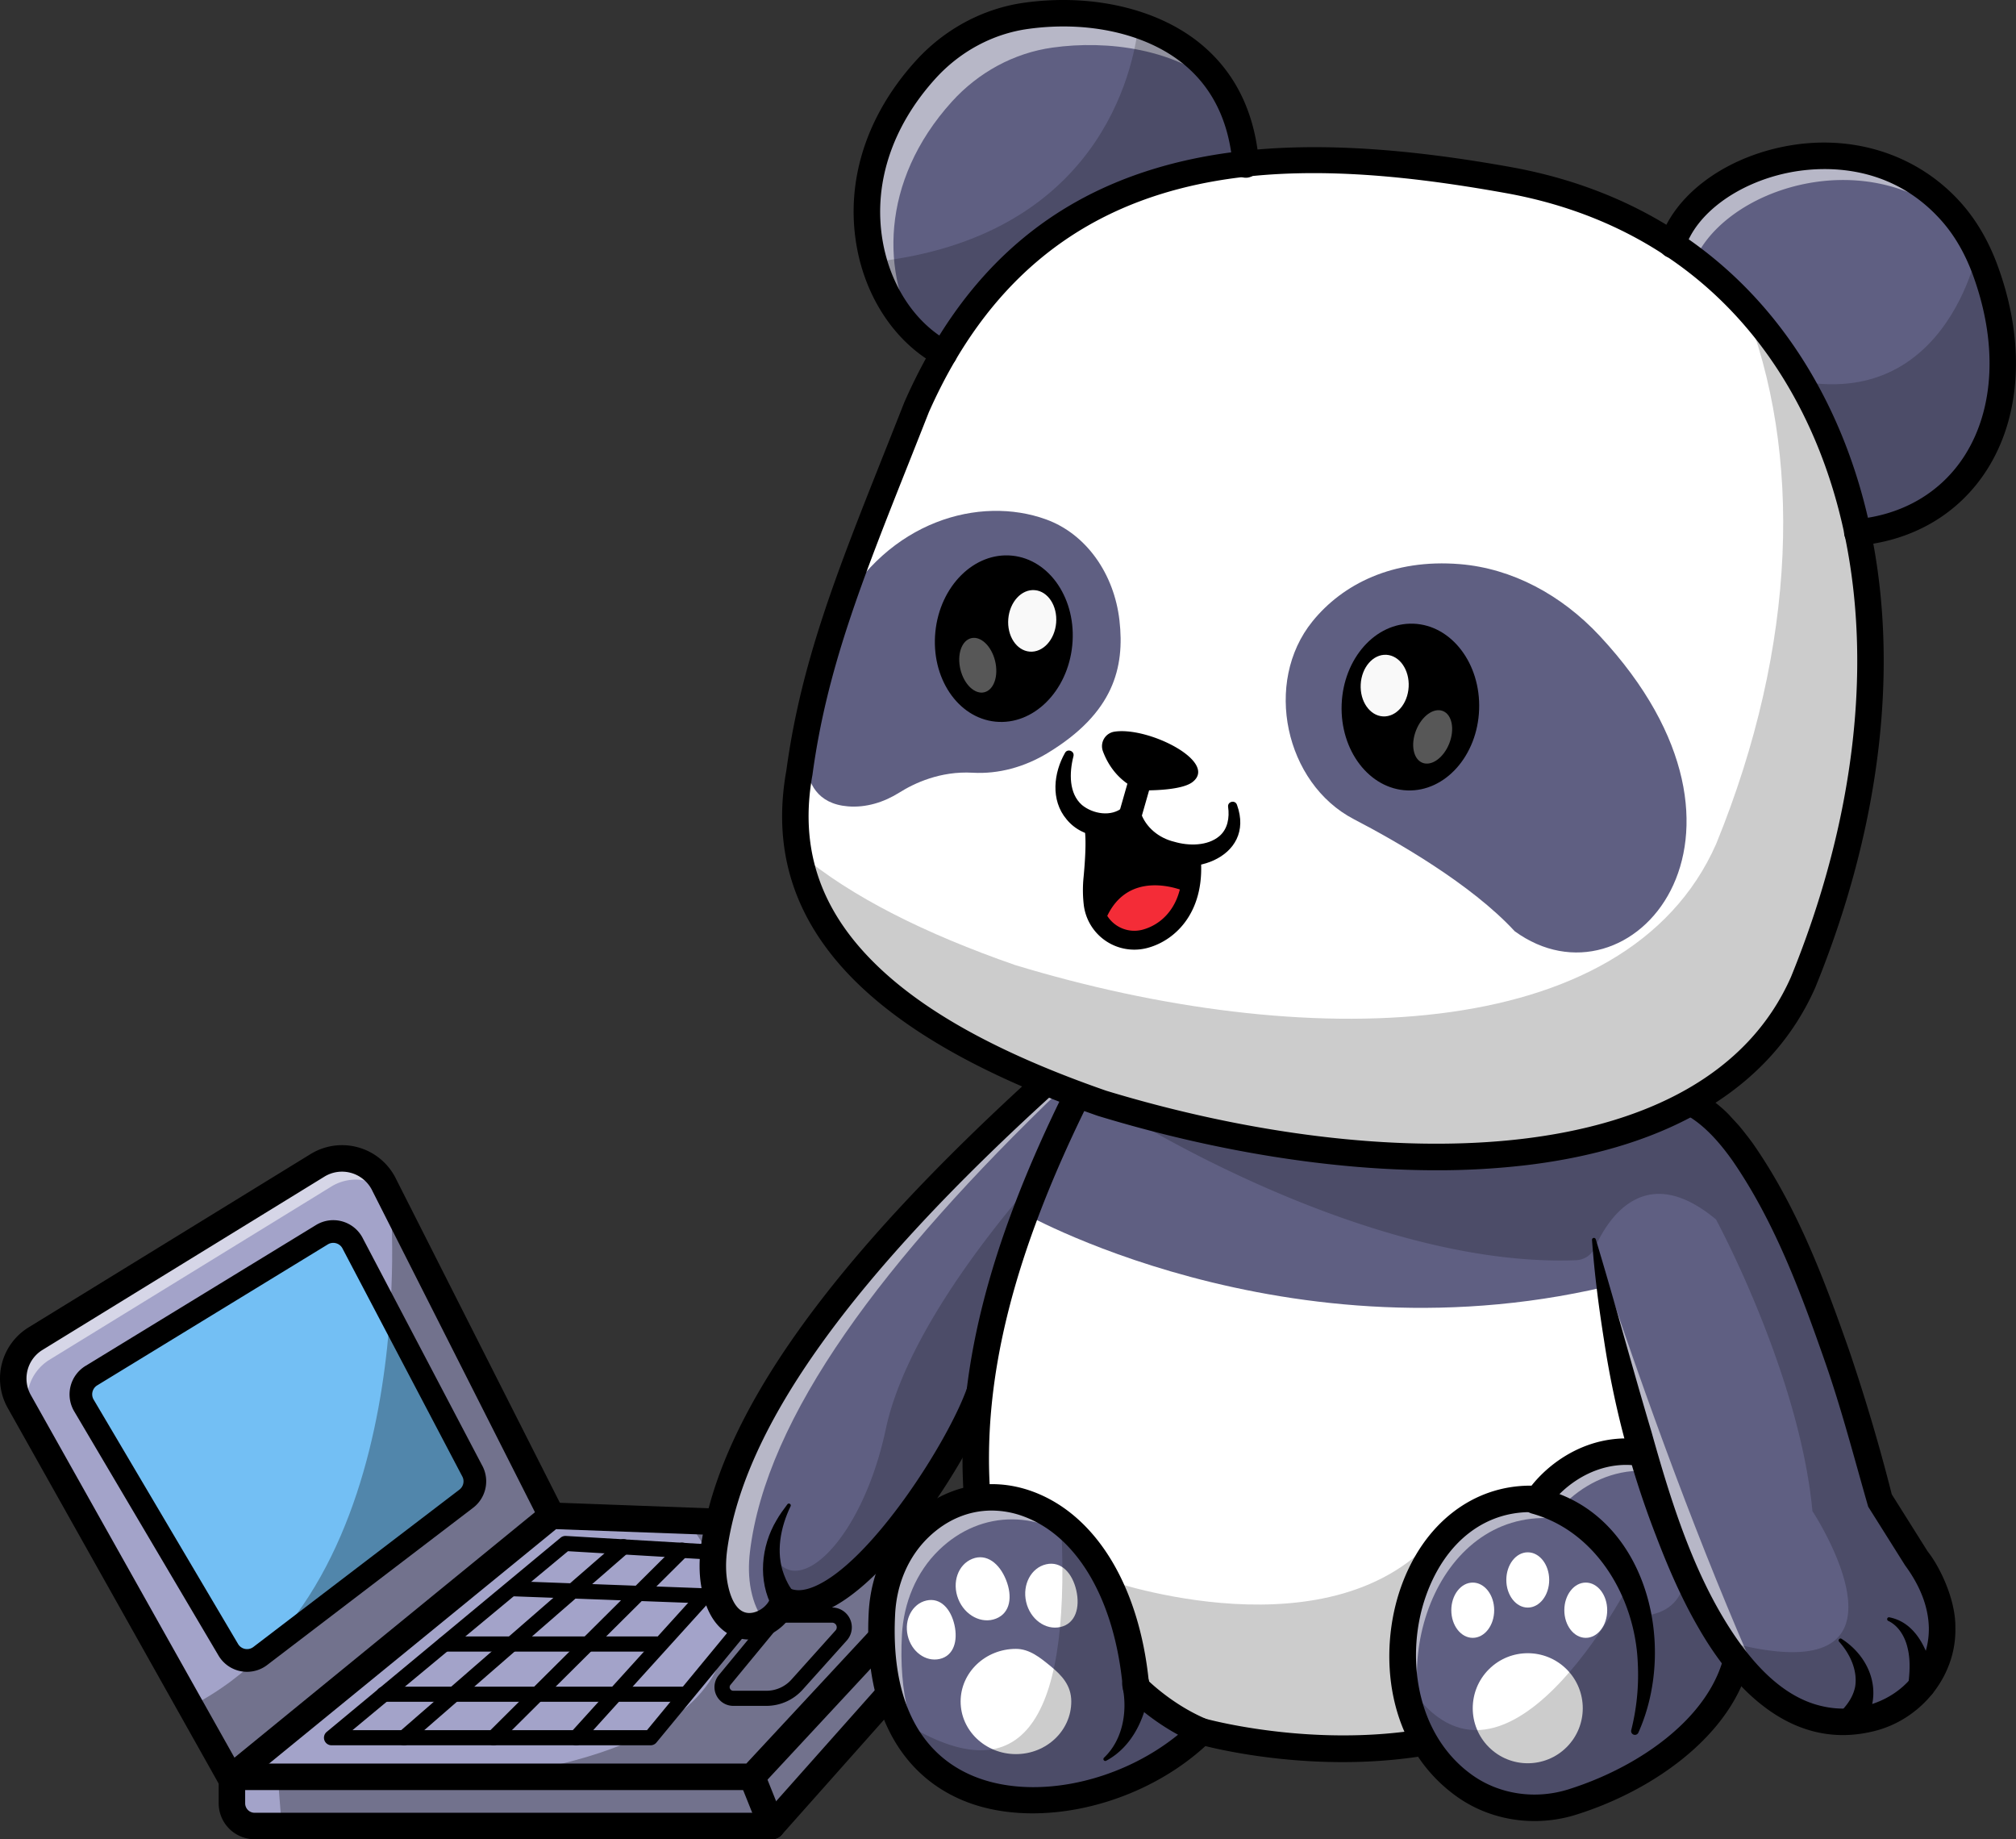 <svg xmlns="http://www.w3.org/2000/svg" viewBox="0 0 2980.74 2718.81"><rect x="0" y="0" width="2980.74" height="2718.81" fill="#333333" stroke="none"/><defs><style>.cls-1{fill:#a3a3c9;}.cls-2{opacity:0.55;}.cls-3{fill:#fff;}.cls-4{opacity:0.3;}.cls-5{fill:#5f5f82;}.cls-6{opacity:0.2;}.cls-7{fill:#f9f9f9;}.cls-8{opacity:0.35;}.cls-9{fill:#f42c37;}.cls-10{fill:#73bff4;}</style></defs><g id="Réteg_2" data-name="Réteg 2"><g id="Layer_1" data-name="Layer 1"><path class="cls-1" d="M1452.88,2348.55l-311.76,350.67H376.47a33.54,33.54,0,0,1-33.54-33.54v-39.17l472.61-385.92,200.35,7.4,404.44,15Z"/><path class="cls-1" d="M815.54,2240.59,340.11,2626.51l-58.37-104L28.51,2071.69A69.29,69.29,0,0,1,52.19,1979L469,1722.91a69.27,69.27,0,0,1,99.36,29.26l8.61,16.95v.05Z"/><g class="cls-2"><path class="cls-3" d="M573.52,1762.34a69.33,69.33,0,0,0-84-8.14L72.74,2010.3A69.31,69.31,0,0,0,49,2103L342.09,2624.9l-2,1.61L28.51,2071.69A69.29,69.29,0,0,1,52.19,1979L469,1722.91a69.27,69.27,0,0,1,99.36,29.26Z"/></g><path d="M1141.13,2718.81H376.47a53.2,53.2,0,0,1-53.14-53.14v-39.16a19.58,19.58,0,0,1,7.19-15.16l472.64-385.94a19.48,19.48,0,0,1,13.1-4.4l604.79,22.37a19.57,19.57,0,0,1,17.57,12.61l32.55,85.63a19.61,19.61,0,0,1-3.67,20l-311.74,350.65A19.6,19.6,0,0,1,1141.13,2718.81Zm-778.65-83v29.87a14,14,0,0,0,14,14h755.87l298-335.21L1406.63,2282,822.2,2260.41Z"/><g class="cls-4"><path d="M1452.88,2348.55l-311.76,350.67H416.47l-5.63-72.71h319c496.25-72.76,322.4-331.42,286.1-378.52l404.44,15Z"/></g><path d="M1112,2646.09H342.9a19.58,19.58,0,0,1,0-39.15h760.56l243.1-261.52a19.58,19.58,0,1,1,28.67,26.66l-248.9,267.76A19.57,19.57,0,0,1,1112,2646.09Z"/><path d="M1141.14,2718.81a19.58,19.58,0,0,1-18.18-12.3l-29.14-72.71a19.58,19.58,0,1,1,36.34-14.57L1159.3,2692a19.58,19.58,0,0,1-18.16,26.86Z"/><path d="M961.9,2579.9H490.2a11.18,11.18,0,0,1-7.15-19.79L828.9,2273a11.44,11.44,0,0,1,7.81-2.56l345.85,20.37a11.18,11.18,0,0,1,8,18.28l-220,266.76A11.17,11.17,0,0,1,961.9,2579.9Zm-440.72-22.37H956.63l202.63-245.7L839.8,2293Z"/><path class="cls-5" d="M1629.33,1630.9l-73.75,174-107,252.61c-35.58,101.39-200.92,351.6-290.43,307.63-.1.52-.2,1-.31,1.51-9.39,37.92-84.76,69.38-101.45-23.62-3.34-18.57-3-37.61-.36-56.34,28.89-202.9,214.27-436,491-686.78Z"/><g class="cls-2"><path class="cls-3" d="M1108.79,2294.26c-2.21,18.75-2.09,37.8,1.64,56.31,4.08,19.92,10.74,34,18.76,43.53-26.65,15.52-66.33,10.33-77.1-54.28-3.1-18.61-2.55-37.64.35-56.33,31.44-202.52,219.73-433.33,499.57-680.55l17.49,6.84C1306.61,1861.66,1132.49,2094.31,1108.79,2294.26Z"/></g><g class="cls-6"><path d="M1555.58,1804.9l-107,252.61c-35.58,101.39-200.92,351.6-290.43,307.63-.1.52-.2,1-.31,1.51a491.17,491.17,0,0,1-16.69-74.9c29.63,80.54,132.07-7.56,168.63-179.68S1540.5,1732.5,1540.5,1732.5Z"/></g><path d="M1107.85,2423.57h-.57c-17-.16-57.8-8-70.19-77.09-3.46-19.31-3.61-40.36-.46-62.54,27.25-191.54,189.89-420,497.21-698.54a19.58,19.58,0,0,1,26.29,29c-300.27,272.12-458.83,492.93-484.73,675-2.57,18.06-2.49,34.92.23,50.12,3,16.67,11.12,44.65,32,44.85,14.71.1,29.19-12.53,31.29-23.11a19.58,19.58,0,0,1,27.85-13.75c9.66,4.75,21.55,4.12,36.35-1.93,83.32-34.06,198.64-213.94,227-294.61a19.58,19.58,0,0,1,36.94,13c-30.41,86.62-151.08,277.82-249.09,317.89-17.46,7.13-33.79,9.49-48.79,7.08C1156.41,2409.06,1132.16,2423.57,1107.85,2423.57Z"/><path d="M1142.37,2376.74c-22.06-40.1-17.25-91,5.69-129.42,4.47-8,10.67-16.38,16.11-23.63,1.83-2.65,6.17-.22,4.83,2.72-15,31-22.36,68.38-9.88,101.26,3.48,9.29,8.15,18.79,14.77,25.84,14.71,21.26-15.51,43.61-31.52,23.23Z"/><path class="cls-3" d="M2524.33,2167.88s-19.77,44.28-54.51,103.32c-60.55,103.12-166.64,251.41-292.3,288.13-197.63,57.79-400.89.05-400.89.05s-121.12-20.5-142.61-34.21-189.23-311.71-189.23-311.71c-8.5-114.7,6.78-247.81,71-418.94v0c20.5-54.77,46.11-113.4,77.46-176.56l25,.78,692.78,21.39,65.25,2,37.56,133.32,30.35,107.92Z"/><path class="cls-5" d="M2444.21,1883.33c-502,151.18-928.38-88.83-928.38-88.83v0c20.53-54.76,46.09-113.38,77.47-176.53l783,24.17Z"/><path d="M1985,2604.77c-113.48,0-200.9-23-212.64-26.25-30.52-5.18-126.16-22.31-148.91-36.91-6.49-4.16-17.36-11.12-109-167.58-44.2-75.48-86.33-150.23-86.75-151a19.56,19.56,0,0,1-2.46-8.16C1412,2035,1459.78,1842.55,1575.79,1609.2a19.58,19.58,0,0,1,35.06,17.44c-111.81,224.88-158.53,409.67-146.84,581,76.1,135,164.36,284.51,181.32,301.42,13.11,7.3,79.32,21.64,134.6,31a20.87,20.87,0,0,1,2.08.47c2,.56,200.39,55.41,390,0,172.21-50.32,309.9-328.69,331.47-374.36l-146-518.8a19.58,19.58,0,0,1,37.69-10.61l148,525.78a19.57,19.57,0,0,1-1,13.29c-6.24,14-155.19,342.68-359.17,402.29C2114.65,2598.11,2046.05,2604.77,1985,2604.77Z"/><path class="cls-5" d="M1776.68,2559.38c-123.36,120.44-370.9,157.31-449.14-18.57-18-40.42-27-92.06-23.58-156.53,2.56-47.1,20.92-92.53,54.72-125.39,66.24-64.36,163.25-60.66,233.67,12.94,44.39,46.26,78.24,120.23,87.37,222.3C1679.72,2494.13,1718.89,2535.18,1776.68,2559.38Z"/><g class="cls-2"><path class="cls-3" d="M1610.81,2293.53c-69.26-63-159.76-63.17-222.61-2.14-33.8,32.86-52.16,78.29-54.66,125.39-4.65,86.38,13.14,149.75,44.8,193.93-49.55-43.19-80.32-116-74.38-226.43,2.56-47.1,20.92-92.53,54.72-125.39C1430.92,2188.74,1539.72,2199.48,1610.81,2293.53Z"/></g><path d="M1526.84,2680.51c-39.24,0-76.77-7-109.46-21.86-93-42.15-140.23-140-132.94-275.44,2.91-54.1,24.43-103.24,60.6-138.37,50.14-48.71,118.3-63.62,182.32-39.84,93.09,34.55,156.76,139,171.16,280.13,11.51,10.79,43.52,38.51,85.72,56.21a19.57,19.57,0,0,1,6.1,32.06C1720.4,2641.69,1619,2680.51,1526.84,2680.51Zm-60.61-447.58c-34.06,0-66.78,13.64-93.91,40-29.08,28.24-46.4,68.16-48.78,112.38-6.46,120,31.58,202.14,110,237.68,88.45,40.1,218.72,14,308.23-58.71-45.52-24.78-74.77-55.11-76.22-56.62a19.59,19.59,0,0,1-5.33-11.78c-11.56-129.4-66.32-224.42-146.48-254.18A136.31,136.31,0,0,0,1466.23,2232.93Z"/><path d="M1699.25,2492.85c-3.72,43.22-24.12,88.85-63.61,109.85a2.79,2.79,0,0,1-3.82-1,2.85,2.85,0,0,1,.6-3.53c27.33-26,34.54-66.87,27.76-102.7a20.07,20.07,0,0,1,13-25.21c14.29-4.72,28.33,8,26,22.64Z"/><path class="cls-3" d="M1583.93,2515.17c0,43-36.63,77.78-81.81,77.78s-81.8-34.82-81.8-77.78,36.63-77.79,81.8-77.79c20.23,0,36.07,13.27,50.34,24.83C1570.08,2476.48,1583.93,2491.44,1583.93,2515.17Z"/><path class="cls-3" d="M1487.54,2335.58c9.71,24.39,6.38,48.63-14.79,57.05s-46.2-4.52-55.9-28.92-.42-51,20.74-59.43S1477.83,2311.18,1487.54,2335.58Z"/><path class="cls-3" d="M1591.37,2351c5.81,25.6-1.24,49-23.45,54.07s-44.94-11.64-50.75-37.24,7.49-50.45,29.71-55.49S1585.57,2325.41,1591.37,2351Z"/><path class="cls-3" d="M1411.19,2401.93c5.41,23.86-1.16,45.68-21.86,50.38s-41.87-10.84-47.28-34.7,7-47,27.68-51.7S1405.77,2378.07,1411.19,2401.93Z"/><path class="cls-5" d="M2569.29,2446.51c-21.54,102.6-132.17,182-244.68,217.3-54.09,17-113.39,8.81-159.45-24.1-53.62-38.39-82.2-97.59-89.5-159.66-15.34-129.88,62.59-272.53,198.36-264,40.47-58.58,148.24-116.06,248.9-14.55l47.52,178.17A175.12,175.12,0,0,1,2569.29,2446.51Z"/><g class="cls-2"><path class="cls-3" d="M2526.1,2213.31c-95.24-78.24-192.83-24.15-230.9,31C2122,2233.44,2043,2468.52,2131.47,2609.4c-120.33-134.88-42.88-405,142.55-393.38,40.47-58.58,148.24-116.06,248.9-14.55Z"/></g><path d="M2268.88,2691.91c-41.24,0-81.72-12.42-115.1-36.3-105.43-75.43-116.54-213.52-82.25-309.91,33.18-93.26,105.79-149.6,191.33-149.6h1.57c25.16-31.65,69.34-64.21,125.51-69.19,36.33-3.21,91.27,4.72,146.87,60.77a19.58,19.58,0,1,1-27.8,27.58c-36.05-36.35-75-52.94-115.61-49.35-48,4.25-85.61,35.64-103.29,61.23a19.51,19.51,0,0,1-17.33,8.42c-73.78-4.63-135.26,41.44-164.36,123.25-30.47,85.64-16.84,204.15,68.15,264.95,40.1,28.69,93.25,36.68,142.17,21.36,126.91-39.75,253.77-138.74,232.42-262.16a19.58,19.58,0,1,1,38.58-6.67c25.37,146.63-116.63,261.51-259.3,306.19A206,206,0,0,1,2268.88,2691.91Z"/><path d="M2273.28,2199.07c158.19,32.64,209.19,228.16,149.16,362.07a5.61,5.61,0,0,1-10.59-3.59,334.38,334.38,0,0,0,9.6-100.7c-4.25-95.63-61.48-193.46-156.89-219.61-23.69-7.2-15.78-41.91,8.72-38.17Z"/><circle class="cls-3" cx="2258.86" cy="2525.13" r="81.34" transform="translate(-1123.94 2336.85) rotate(-45)"/><ellipse class="cls-3" cx="2177.52" cy="2380.24" rx="31.7" ry="40.85"/><ellipse class="cls-3" cx="2258.86" cy="2335.5" rx="31.7" ry="40.85"/><ellipse class="cls-3" cx="2344.62" cy="2380.24" rx="31.7" ry="40.85"/><path class="cls-5" d="M2665.53,2534.24c-45.43-19.35-85-57.11-119.87-109.53-28.11-42.25-53.2-94.1-75.84-153.51-45-117.88-80.37-265.54-111.15-427.91-.68-3.65-1.4-7.3-2.08-11l-53.21-179a71.62,71.62,0,0,1,7.67-13.19c17.68-24.73,69.43-70.58,188.82-10.7,155.9,78.19,279,587.42,279,587.42l54.5,86.69C2938.42,2445.21,2808.18,2586,2665.53,2534.24Z"/><g class="cls-2"><path class="cls-3" d="M2358.67,1843.29c77.59,233.86,157.12,449.26,240.67,637.8l-135.88-226.91Z"/></g><path d="M2359.36,1831.74c27.89,91.8,54.81,192.48,82.36,284.56,25.73,92,55.71,189.37,104.15,271.62,33.32,56.51,82.31,119.83,149,134.34,76.58,17.44,158-33.39,157-115.81-.66-33.84-14.89-65-35.13-92.53l-54.54-86.69c-20.65-71.72-39.57-145.18-64.48-216.08-35.75-102.41-74.41-205.77-135.82-295-18.83-26.69-42.87-54.62-71.68-69.63-44.47-21.39-95.82-39.53-140-16a72.1,72.1,0,0,0-27.95,28.54l-.5,1-.19.41c-.05.11-.13.31,0,0a19.57,19.57,0,1,1-36.38-14.46,101.66,101.66,0,0,1,19.43-28.88c37.41-41.09,99.74-43.4,148.78-27.59,38.39,11.47,76.18,30.19,103.44,58.79,3.62,4.13,11.55,12.44,14.94,16.35,6.51,8,16.23,20.13,22.08,28.74,64.22,93.11,104.16,199.65,141,305.11,23.77,70.44,44.82,141.25,63,213.64l-2.45-5.82,54.53,86.69c19.87,25.27,41.77,73.42,41.14,112.86,1.89,72.67-52,137.22-121.87,153.5-117.27,28.21-203.27-58.41-257.11-151.75-25.62-43.88-45.67-90.37-63.7-137.59A1360.85,1360.85,0,0,1,2371.59,1981c-7.78-49.16-14.2-98.47-17.73-148.18a2.82,2.82,0,0,1,5.5-1Z"/><path d="M2722.73,2422.48c36.46,23.12,57.38,66.23,42,108.57-1.51,5.48-5.3,12.24-7.48,17.49a19.83,19.83,0,0,1-26.27,9.82c-12.43-5.42-15.42-22.32-6-31.93,8.72-9.59,15.58-20.68,18-33.51,3.69-23.8-7.67-48.21-23.65-66-2.46-2.21.7-6.28,3.44-4.41Z"/><path d="M2793.34,2390.72c43.87,8.42,60.9,58,67.5,96.93,4.2,25.89-33.19,33.18-39,7.56a20.43,20.43,0,0,1-.17-6.7c2-16.85,3-34.91-1-51.52-3.56-16.41-12.85-33.23-28.43-40.79-3.24-1-2.29-5.92,1.1-5.48Z"/><g class="cls-6"><path d="M1776.68,2559.38c-123.36,120.44-370.9,157.31-449.14-18.57,182.14,117.57,254,7.2,242-276.28l22.85,7.3c44.39,46.26,78.24,120.23,87.37,222.3C1679.72,2494.13,1718.89,2535.18,1776.68,2559.38Z"/></g><g class="cls-6"><path d="M1637.05,2335.5s336.81,118,491.55-71c0,0-113,178.39-19.13,304.19,0,0-347.72,65.82-420.75-74.58l-17.38-105.39"/></g><g class="cls-6"><path d="M2569.29,2446.51c-21.54,102.6-132.17,182-244.68,217.3-54.09,17-113.39,8.81-159.45-24.1-53.62-38.39-82.2-97.59-89.5-159.66C2218.73,2716.59,2412,2335.52,2412,2335.52l14.08,53.25c83.56-4.9,65-90.5,64.21-94Z"/></g><g class="cls-6"><path d="M2665.53,2534.24c-45.43-19.35-85-57.11-119.87-109.53,318.54,89.19,134.1-191,134.1-191-19.14-203.42-142.6-431.15-142.6-431.15-53.62-44.59-94-44-123.3-27.17-28.38,16.27-46.16,47.78-55.19,67.86-.05.11-.09.22-.14.32a32.28,32.28,0,0,1-28.25,19.29c-315.46,12-689.1-224.57-712-244.21l692.78,21.39c17.68-24.73,69.43-70.58,188.82-10.7,155.9,78.19,279,587.42,279,587.42l54.5,86.69C2938.42,2445.21,2808.18,2586,2665.53,2534.24Z"/></g><path class="cls-5" d="M2746.16,787,2589,542.33,2472.8,361.55c38.34-121.48,280-199.15,413.31-47.26a251.27,251.27,0,0,1,37.34,57.12c4.28,8.92,8.14,18.1,11.58,27.38C3009.52,600.7,2919,771.31,2746.16,787Z"/><g class="cls-2"><path class="cls-3" d="M2500.65,397.33l250,389.21-4.54.47L2472.8,361.55c38.34-121.48,280-199.15,413.31-47.26a244.72,244.72,0,0,1,21.9,29.26C2773.55,200.48,2538.36,277.62,2500.65,397.33Z"/></g><path class="cls-5" d="M1842,242.42,1395.5,522.93c-48.25-25.66-86.17-75.11-103.48-135.67-24.15-84.49-8.09-190.69,76.25-283.95,39-43,91.44-71.93,148.87-79.91,51.53-7.15,111.62-4.69,166.07,13.51C1764.06,64,1832.49,125.74,1842,242.42Z"/><g class="cls-6"><path d="M2746.16,787,2589,542.33c279.57,110.48,334.44-170.92,334.44-170.92h0c4.28,8.92,8.14,18.1,11.58,27.38C3009.52,600.7,2919,771.31,2746.16,787Z"/></g><g class="cls-2"><path class="cls-3" d="M1808.39,132.47C1740.22,71.7,1637.57,59,1556.26,70.34c-57.43,8-109.9,36.88-148.87,79.91-107.08,118.35-104.05,257.62-48.45,347-89.14-79.95-119.13-251.92,9.33-393.9,39-43,91.44-71.93,148.87-79.91C1616.19,9.63,1747,31.38,1808.39,132.47Z"/></g><g class="cls-6"><path d="M1842,242.42,1395.5,522.93c-48.25-25.66-86.17-75.11-103.48-135.67,332.77-37,383.52-282.65,391.19-350.35C1764.06,64,1832.49,125.74,1842,242.42Z"/></g><path class="cls-3" d="M1181.91,1142.41C1140,1375,1324.72,1524.83,1629.35,1630.9c423.25,128.65,903.78,122.32,1036.66-179C2897.2,885.12,2712.8,352.69,2229.73,266.12c-377.29-67.84-708.56-39.29-874.43,335.6C1270,818.47,1206.07,963.76,1181.91,1142.41Z"/><g class="cls-6"><path d="M2666,1451.89c-132.85,301.32-613.4,307.63-1036.67,179-249.63-87-418.73-203.27-448.57-370.39,78.29,65.72,187.88,120,320,166,423.22,128.63,903.76,122.32,1036.66-179,120-294.12,128-579,40.43-797.15C2785.65,671.79,2828.58,1053.39,2666,1451.89Z"/></g><path class="cls-5" d="M1198.12,1067.81s-35.54,116.7,55.57,124.17c26.6,2.18,53-5.9,76.17-20.48,21.75-13.66,60.39-32,108.29-29.25,38.57,2.19,76.89-8.54,110.78-29.08,97.72-59.23,114.17-126.47,106.23-196.12-7.83-68.78-49.06-127.75-108.5-149.26-98.34-35.59-233.73,2.13-307,136.6"/><path class="cls-5" d="M2001.65,1210.89c63.1,32.81,173.46,95.9,237.82,165.6,170.14,124.12,402.94-139.06,125.83-436.42-56.89-61.05-129.88-99.85-206.75-106.15-99.06-8.12-173.37,29.49-218,84.6C1867.51,1008.69,1900,1158,2001.65,1210.89Z"/><ellipse cx="1484.24" cy="944.13" rx="123.31" ry="101.7" transform="translate(395.85 2326.07) rotate(-84.24)"/><ellipse class="cls-7" cx="1526.29" cy="917.87" rx="45.6" ry="35.5" transform="translate(485.83 2363.38) rotate(-85.28)"/><g class="cls-8"><ellipse class="cls-7" cx="1445.71" cy="983.24" rx="26.39" ry="41.14" transform="translate(-190.92 368.19) rotate(-13.62)"/></g><ellipse cx="2085.43" cy="1045.24" rx="123.31" ry="101.7" transform="translate(964.36 3090.91) rotate(-87.9)"/><ellipse class="cls-7" cx="2047.36" cy="1013.48" rx="45.6" ry="35.5" transform="translate(923.21 3002.24) rotate(-86.86)"/><g class="cls-8"><ellipse class="cls-7" cx="2118.24" cy="1089.26" rx="41.14" ry="26.39" transform="translate(328.73 2661.24) rotate(-68.51)"/></g><path d="M1757,1321.64c-10.24,36-35,58.06-63,65.89a61.5,61.5,0,0,1-62.87-18.51,60.79,60.79,0,0,1-14.71-32.61,174.8,174.8,0,0,1-.28-39c7-74.16-1-80.54-1-80.54,18.85,5.59,40.16,2.29,55.54-10.4,14.1,40.44,54.2,59,90,57.94.17.39.28.62.33.79a4.2,4.2,0,0,0,0-.79l.11.9v0c.06.62.11,1.29.17,1.9C1763.11,1288,1761.38,1306.15,1757,1321.64Z"/><path class="cls-9" d="M1757,1321.64c-10.24,36-35,58.06-63,65.89a61.5,61.5,0,0,1-62.87-18.51V1369c30.32-92.74,122-50.9,122-50.9S1754.55,1319.35,1757,1321.64Z"/><path d="M1763.13,1156.07c38.69-29.84-65.44-82.4-115.63-74.46a21.65,21.65,0,0,0-16.83,28.79c5.8,15.79,18.43,38.93,45,53.48a37.57,37.57,0,0,0,18.18,4.48C1711.35,1168.31,1749.08,1166.9,1763.13,1156.07Z"/><path d="M1828.83,1189.41c29,79.82-75.58,114.49-132,74.79-19.15-12-34.62-30.74-42-52.2l26.52,7.42c-30.53,25-79,22.86-104.3-8.16-24.23-28.63-19.07-69.14-2.39-98.37,3.79-6.88,14.46-2.56,12.48,4.94-6.33,24.82-6.81,55.09,12.57,72.12,16.26,13.42,43.62,17.91,60.28,3.58,8.67-7.56,23-3.47,26.53,7.42,7.38,22.13,27.13,38,49.67,43.35,21.29,6.33,49.24,6.41,66.6-8.25,12.4-10.46,15.31-27.27,13-43.46-.93-7.82,10.28-10.47,13-3.18Z"/><path d="M1670.63,1223.29a16.8,16.8,0,0,1-16.14-21.4l14-48.94a16.78,16.78,0,0,1,32.27,9.22l-14,48.94A16.8,16.8,0,0,1,1670.63,1223.29Z"/><path d="M1677.17,1403.79a75.21,75.21,0,0,1-74.7-65.56,190,190,0,0,1-.3-42.15c5-53.54,1.91-68.91,1.1-71.77A14,14,0,0,1,1623.9,1206c4.48,3.61,13.81,11.11,6.11,92.72a162.43,162.43,0,0,0,.19,35.9,47.32,47.32,0,0,0,60,39.42c32.13-9,63.94-42.08,56.87-108.11a14,14,0,1,1,27.8-3c9,83.49-36,126.54-77.15,138A76,76,0,0,1,1677.17,1403.79Zm-70.82-176h0Zm0,0h0Zm0,0h0Zm0,0Z"/><path d="M2123.68,1729.9c-153.42,0-326.28-27.46-500-80.27l-.74-.24c-349.43-121.68-500-288.49-460.35-510,21.69-159.95,73.64-290.69,145.53-471.59,9.35-23.55,19-47.9,29-73.23.1-.25.21-.5.32-.75,80-180.84,201.1-293.58,370.17-344.65,137.08-41.39,304.1-42.12,525.62-2.3,201.14,36,358.21,147.31,454.21,321.76,131.41,238.79,130.22,563.44-3.27,890.69l-.21.51c-64.14,145.45-211.1,236.13-425,262.26A1118.2,1118.2,0,0,1,2123.68,1729.9Zm-488.26-117.62c411.88,125.1,884.54,121.63,1012.56-168,128.91-316.18,130.77-628.44,5.12-856.77-90.11-163.74-237.71-268.21-426.83-302.1-325-58.43-680.34-65.63-852.91,323.89-9.92,25.23-19.57,49.49-28.89,73C1273.56,860.7,1222.32,989.65,1201.31,1145c0,.28-.09.56-.14.84-19,105.41,9.95,195.18,88.43,274.43C1362.31,1493.74,1475.44,1556.54,1635.42,1612.28Zm-453.51-469.87h0Z"/><path d="M2746.13,806.61a19.58,19.58,0,0,1-1.76-39.08c69.1-6.29,126.25-40,160.91-94.85,44.1-69.82,48.26-167.19,11.4-267.12-11.31-30.66-26.54-57-45.27-78.35-80.09-91.21-186.8-80.43-229-71.54-74.13,15.6-134.8,60.51-151,111.76a19.58,19.58,0,1,1-37.34-11.78c20.61-65.31,91.36-119.59,180.24-138.3,101.82-21.43,201.44,10,266.45,84,21.92,25,39.61,55.46,52.58,90.64,41.11,111.45,35.63,221.38-15,301.57-41.32,65.42-109,105.53-190.47,112.95C2747.32,806.58,2746.72,806.61,2746.13,806.61Z"/><path d="M1395.47,542.52a19.49,19.49,0,0,1-9.18-2.3c-61.37-32.68-106.13-98.71-119.74-176.63-16.72-95.68,14.26-192.78,87.23-273.41,42.62-47.1,99.69-77.71,160.69-86.18,98.66-13.72,195.29,8.32,258.43,58.94,52.6,42.16,82.4,102,88.59,177.87a19.58,19.58,0,1,1-39,3.19c-5.28-64.72-30.2-115.36-74.06-150.51-54.9-44-140.33-63-228.56-50.71-51.91,7.21-100.58,33.37-137,73.67-64.7,71.49-92.29,156.86-77.7,240.4,11.56,66.13,48.78,121.76,99.58,148.81a19.58,19.58,0,0,1-9.22,36.86Z"/><path d="M1133.1,2521.64h-49a27.72,27.72,0,0,1-21.38-45.36l72.76-88.19a74.05,74.05,0,0,0,18.31-11.88h76.34A29.27,29.27,0,0,1,1252,2425l-65.27,72.7A72.1,72.1,0,0,1,1133.1,2521.64Zm21.72-123a11.2,11.2,0,0,1-2,3.73l-72.77,88.2a5.34,5.34,0,0,0,4.13,8.74h49a49.69,49.69,0,0,0,36.93-16.47l65.27-72.71a6.88,6.88,0,0,0-5.13-11.49Z"/><path d="M597.4,2579.9a11.18,11.18,0,0,1-7.34-19.62L914.4,2278.2a11.19,11.19,0,1,1,14.68,16.88L604.74,2577.16A11.15,11.15,0,0,1,597.4,2579.9Z"/><path d="M729.78,2579.9a11.19,11.19,0,0,1-7.89-19.12l278.6-277a11.19,11.19,0,1,1,15.78,15.86l-278.6,277A11.17,11.17,0,0,1,729.78,2579.9Z"/><path d="M851.9,2579.9a11.18,11.18,0,0,1-8.29-18.69l204.46-225.69a11.19,11.19,0,0,1,16.59,15L860.19,2576.22A11.16,11.16,0,0,1,851.9,2579.9Z"/><path d="M1010,2515.59H567.66a11.19,11.19,0,1,1,0-22.37H1010a11.19,11.19,0,1,1,0,22.37Z"/><path d="M970.88,2441.41H657a11.19,11.19,0,0,1,0-22.37H970.88a11.19,11.19,0,1,1,0,22.37Z"/><path d="M1035.09,2369.94h-.42l-275.51-10.26a11.19,11.19,0,1,1,.83-22.36l275.51,10.26a11.19,11.19,0,0,1-.41,22.37Z"/><path d="M340.12,2646.09a19.57,19.57,0,0,1-17.08-10L11.43,2081.29a88.73,88.73,0,0,1,30.42-118.88l416.9-256.18A88.84,88.84,0,0,1,586,1743.57l247,488.16a19.58,19.58,0,0,1-34.94,17.68L550.9,1761l-.24-.5a49.71,49.71,0,0,0-71.29-21L62.46,1995.7a49.59,49.59,0,0,0-16.89,66.42l311.61,554.81a19.58,19.58,0,0,1-17.06,29.16Z"/><path class="cls-10" d="M134.68,2033.76l341.07-208.45a32.21,32.21,0,0,1,46.14,13.54L699,2176a32.23,32.23,0,0,1-9.56,39.4l-304.7,232.53a32.2,32.2,0,0,1-47.26-9.22L124,2077.48A32.21,32.21,0,0,1,134.68,2033.76Z"/><path d="M365.22,2471.29a48.94,48.94,0,0,1-42.16-24.06L109.55,2086a49.29,49.29,0,0,1,16.25-66.5l.13-.08L467,1811a49,49,0,0,1,69.89,20.33l177,336.85c.11.2.22.41.31.62a49.22,49.22,0,0,1-14.54,59.92L395,2461.25A49,49,0,0,1,365.22,2471.29ZM143.5,2048a15.52,15.52,0,0,0-5.06,20.91L352,2430.16a15.41,15.41,0,0,0,22.63,4.41L679.28,2202a15.48,15.48,0,0,0,4.7-18.62L507,1846.66l-.31-.62a15.43,15.43,0,0,0-22.1-6.49Z"/><g class="cls-4"><path d="M815.54,2240.59,340.11,2626.51l-58.37-104C628,2344.28,577.54,1775.64,577,1769.17Z"/></g></g></g></svg>